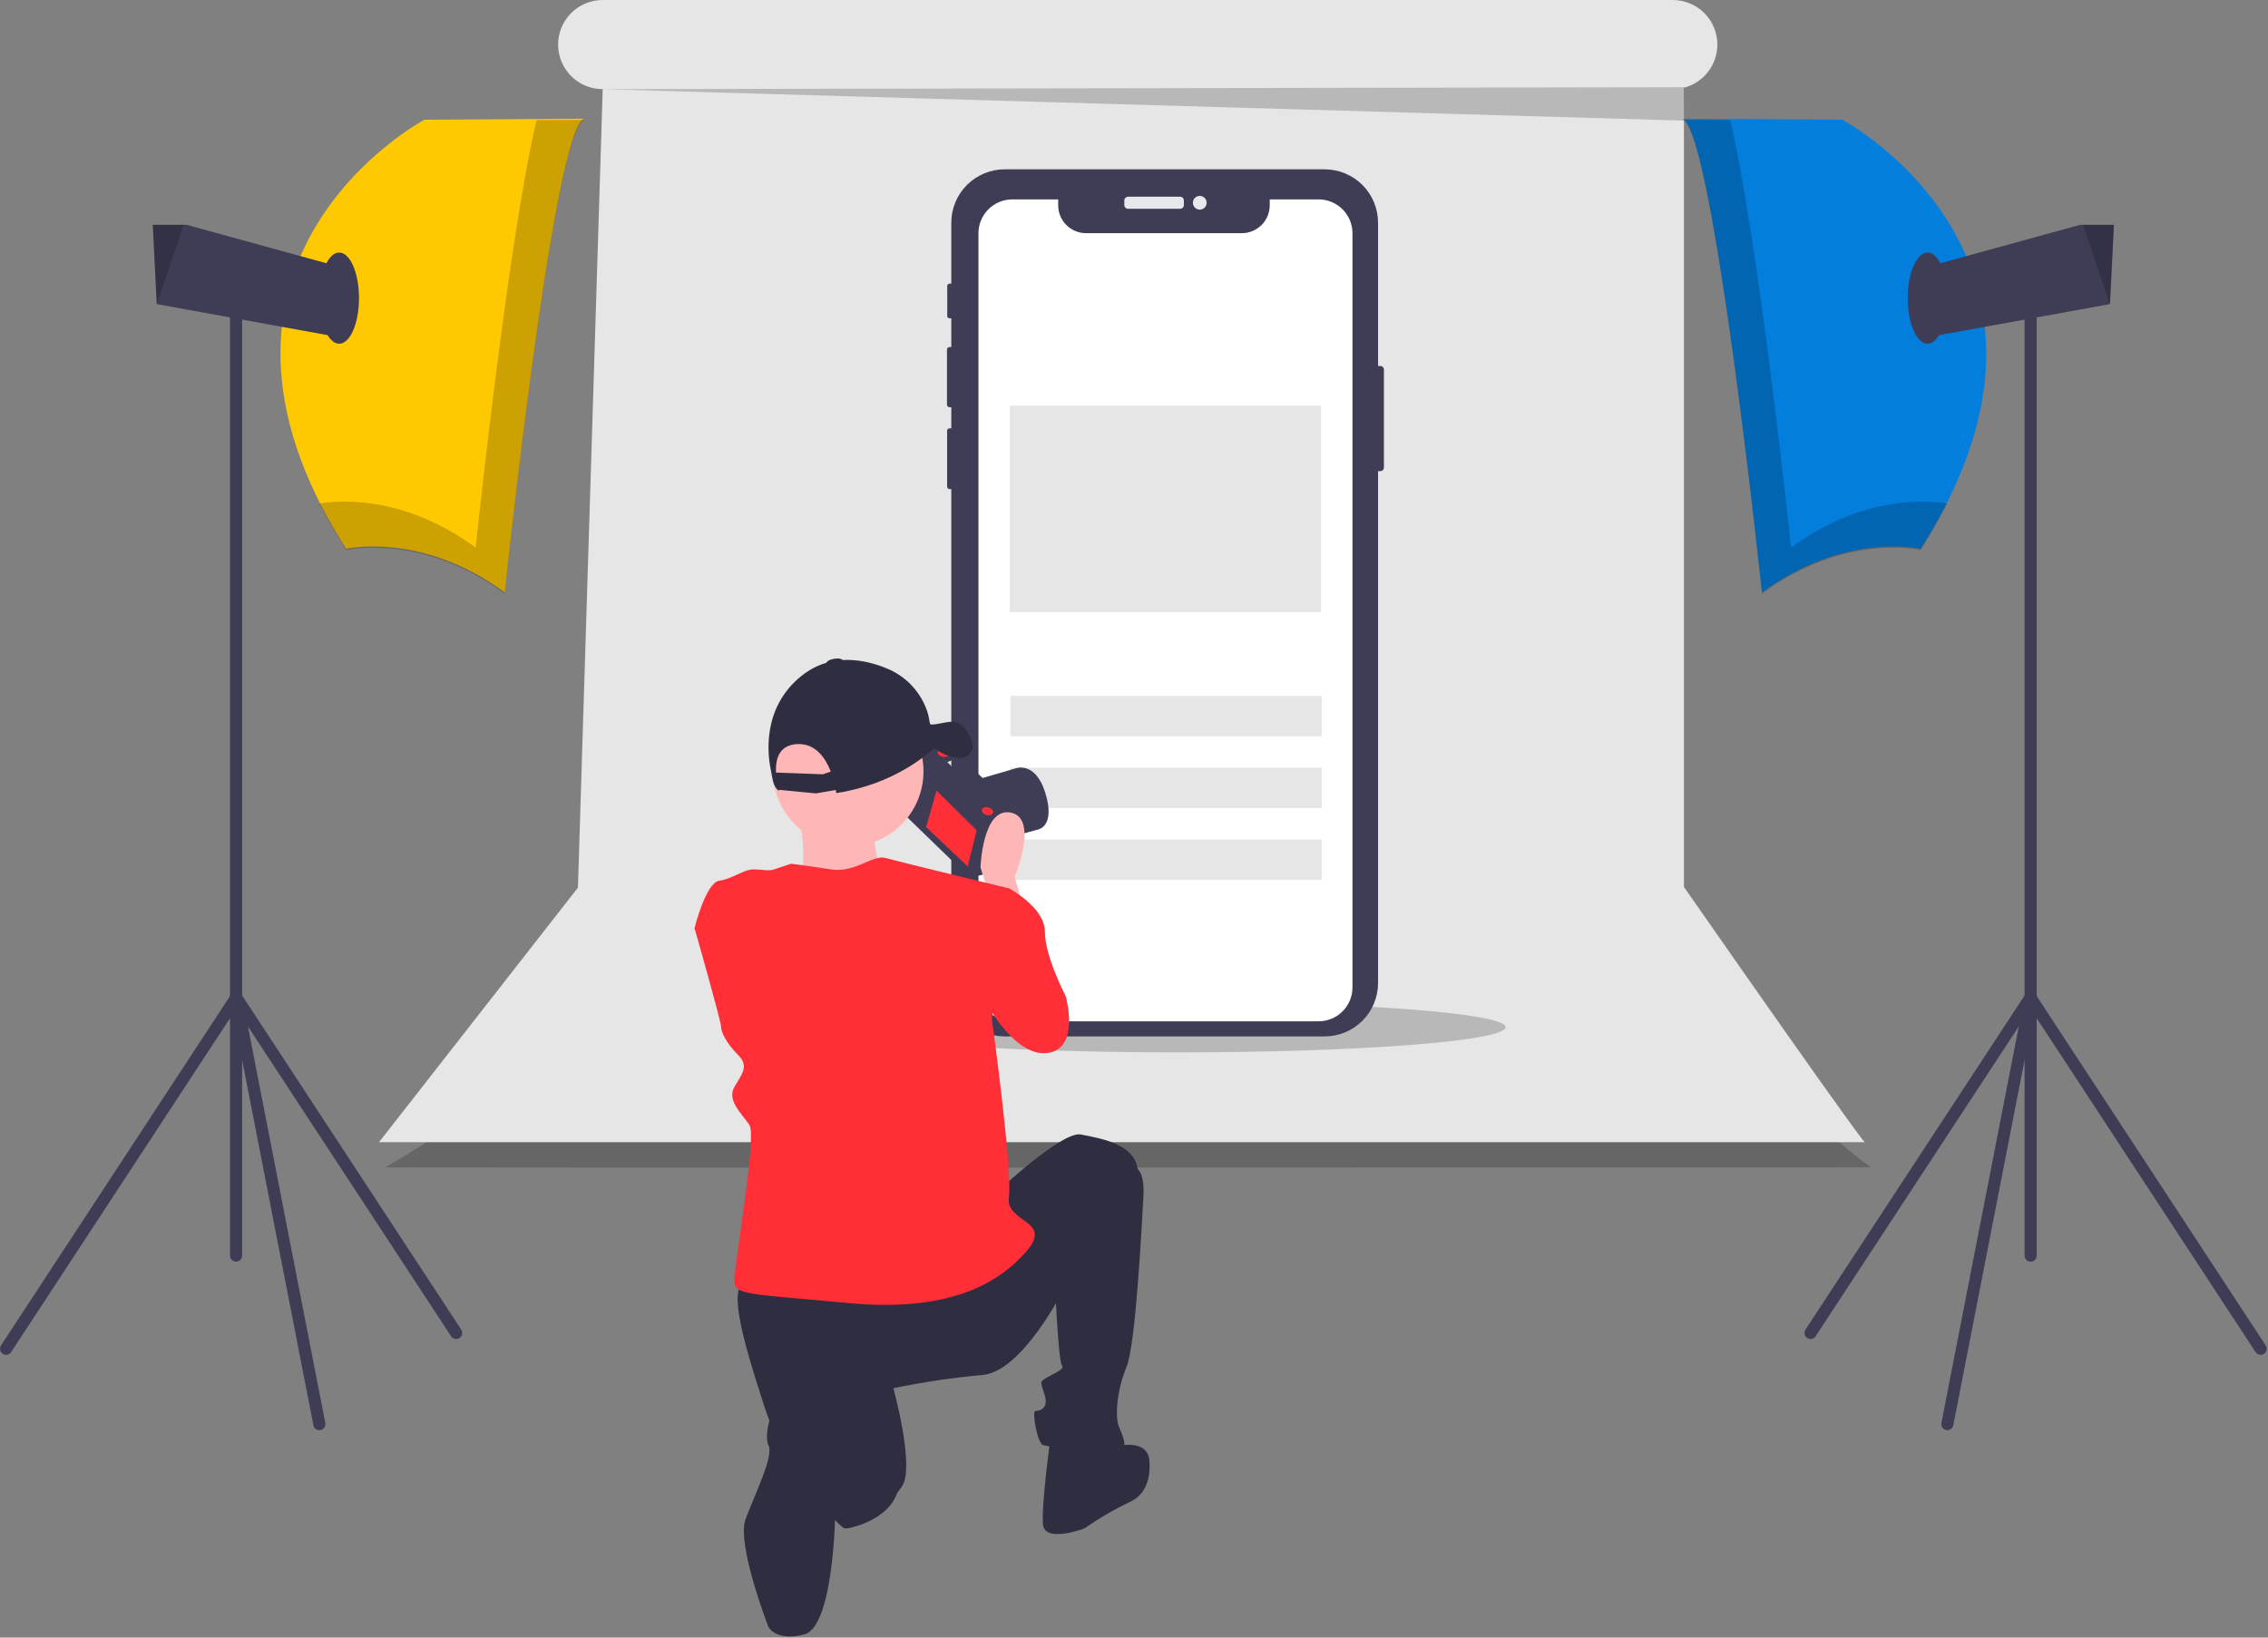 <svg xmlns="http://www.w3.org/2000/svg" width="882" height="637" viewBox="0 0 882 637" fill="none"><rect x="0" y="0" width="882" height="637" fill="#808080" stroke="none"/><g clip-path="url(#clip0_1865_844)"><path opacity="0.2" d="M226.919 371.46C226.919 371.46 228.769 408.456 149.844 454.085C149.844 454.085 149.75 454.286 727.6 454.085C727.6 454.085 661.624 407.223 657.307 354.812" fill="black"></path><path d="M654.864 345.011V34.13C658.585 33.167 661.88 30.995 664.232 27.956C666.585 24.917 667.861 21.182 667.862 17.339C667.862 15.062 667.413 12.807 666.542 10.704C665.67 8.6 664.393 6.689 662.783 5.079C661.173 3.468 659.262 2.191 657.158 1.32C655.054 0.448 652.799 -5.25284e-06 650.522 0H234.38C232.103 -3.93961e-06 229.849 0.448 227.745 1.32C225.641 2.191 223.73 3.468 222.12 5.079C220.51 6.689 219.232 8.6 218.361 10.704C217.49 12.807 217.041 15.062 217.041 17.339C217.041 21.938 218.868 26.348 222.12 29.6C225.371 32.852 229.782 34.678 234.38 34.678H234.384L224.75 345.286L147.4 444.284C147.4 444.284 146.75 444.286 725.157 444.284C725.157 444.284 724.75 445.286 654.864 345.011Z" fill="#E6E6E6"></path><path opacity="0.2" d="M458.101 409.357C528.465 409.357 585.507 404.969 585.507 399.556C585.507 394.144 528.465 389.756 458.101 389.756C387.737 389.756 330.695 394.144 330.695 399.556C330.695 404.969 387.737 409.357 458.101 409.357Z" fill="black"></path><path opacity="0.2" d="M234.38 34.679L654.864 46.925L655.046 33.925L234.38 34.679Z" fill="black"></path><path d="M538.191 143.705V181.927C538.19 182.28 538.049 182.618 537.799 182.868C537.55 183.118 537.211 183.258 536.858 183.259H535.91V382.371C535.909 387.881 533.72 393.165 529.824 397.061C525.928 400.957 520.644 403.146 515.134 403.146H390.721C387.993 403.146 385.292 402.608 382.772 401.564C380.252 400.52 377.962 398.989 376.033 397.06C374.104 395.131 372.575 392.841 371.531 390.32C370.488 387.8 369.951 385.099 369.951 382.371V190.243H369.265C369.016 190.243 368.776 190.145 368.6 189.969C368.423 189.793 368.323 189.555 368.322 189.306V167.553C368.322 167.429 368.346 167.306 368.394 167.192C368.441 167.078 368.51 166.974 368.598 166.886C368.686 166.799 368.789 166.729 368.904 166.682C369.018 166.634 369.141 166.61 369.265 166.61H369.951V158.416H369.259C368.997 158.415 368.747 158.311 368.562 158.125C368.378 157.94 368.275 157.689 368.275 157.427V135.971C368.276 135.71 368.38 135.46 368.564 135.276C368.748 135.092 368.998 134.988 369.259 134.987H369.951V123.802H369.247C369.132 123.803 369.019 123.78 368.913 123.736C368.807 123.692 368.711 123.628 368.63 123.547C368.548 123.466 368.484 123.37 368.44 123.264C368.397 123.158 368.374 123.044 368.374 122.929V111.221C368.374 110.989 368.465 110.766 368.629 110.601C368.793 110.436 369.015 110.343 369.247 110.342H369.951V86.634C369.952 81.125 372.14 75.843 376.035 71.948C379.93 68.053 385.213 65.865 390.721 65.864H515.134C520.643 65.864 525.927 68.052 529.823 71.947C533.719 75.842 535.908 81.125 535.91 86.634V142.372H536.858C537.211 142.373 537.55 142.514 537.799 142.764C538.049 143.013 538.19 143.352 538.191 143.705Z" fill="#3F3D56"></path><path d="M458.921 76.519H438.705C437.888 76.519 437.226 77.181 437.226 77.998V79.745C437.226 80.562 437.888 81.224 438.705 81.224H458.921C459.738 81.224 460.401 80.562 460.401 79.745V77.998C460.401 77.181 459.738 76.519 458.921 76.519Z" fill="#E6E8EC"></path><path d="M466.573 81.54C468.048 81.54 469.243 80.346 469.243 78.871C469.243 77.397 468.048 76.202 466.573 76.202C465.099 76.202 463.904 77.397 463.904 78.871C463.904 80.346 465.099 81.54 466.573 81.54Z" fill="#E6E8EC"></path><path d="M525.961 90.743V384.094C525.96 387.588 524.57 390.939 522.099 393.41C519.627 395.881 516.275 397.269 512.78 397.269H393.686C391.955 397.272 390.24 396.933 388.64 396.272C387.039 395.611 385.585 394.641 384.361 393.417C383.136 392.193 382.165 390.739 381.504 389.139C380.842 387.54 380.503 385.825 380.505 384.094V90.743C380.505 89.011 380.846 87.297 381.508 85.698C382.17 84.099 383.141 82.646 384.365 81.422C385.589 80.198 387.042 79.227 388.642 78.565C390.241 77.902 391.955 77.561 393.686 77.561H411.511V79.849C411.511 82.727 412.654 85.487 414.69 87.523C416.725 89.558 419.486 90.702 422.364 90.702H482.933C485.811 90.702 488.572 89.558 490.607 87.523C492.642 85.487 493.786 82.727 493.786 79.849V77.561H512.78C514.511 77.561 516.226 77.901 517.825 78.564C519.425 79.226 520.878 80.197 522.102 81.421C523.326 82.645 524.297 84.098 524.959 85.698C525.621 87.297 525.962 89.011 525.961 90.743Z" fill="white"></path><path d="M513.998 270.685H392.954V286.397H513.998V270.685Z" fill="#E6E6E6"></path><path d="M513.998 298.617H392.954V314.33H513.998V298.617Z" fill="#E6E6E6"></path><path d="M513.998 326.551H392.954V342.263H513.998V326.551Z" fill="#E6E6E6"></path><path d="M513.755 157.787H392.711V238.095H513.755V157.787Z" fill="#E6E6E6"></path><path d="M227.134 46.187L165.06 46.572C165.06 46.572 62.889 100.935 134.601 213.516C134.601 213.516 163.903 206.576 196.29 230.48C196.29 230.48 215.182 50.428 227.134 46.187Z" fill="#FFC901"></path><path opacity="0.2" d="M208.669 46.75C197.548 93.204 184.976 213.017 184.976 213.017C156.041 191.66 129.587 194.922 124.273 195.86C127.408 202.066 130.855 208.109 134.601 213.965C134.601 213.965 163.903 207.025 196.29 230.93C196.29 230.93 215.182 50.877 227.134 46.636L208.669 46.75Z" fill="black"></path><path d="M134.216 104.405L128.818 130.623L60.984 118.293L60.961 118.285L59.419 87.441H72.528L134.216 104.405Z" fill="#3F3D56"></path><path opacity="0.2" d="M71.433 87.441L60.984 118.293L60.961 118.285L59.419 87.441H71.433Z" fill="black"></path><path d="M131.902 133.707C136.161 133.707 139.613 125.767 139.613 115.972C139.613 106.177 136.161 98.236 131.902 98.236C127.644 98.236 124.191 106.177 124.191 115.972C124.191 125.767 127.644 133.707 131.902 133.707Z" fill="#3F3D56"></path><path d="M91.805 490.772C91.496 490.772 91.189 490.711 90.903 490.593C90.617 490.474 90.357 490.301 90.138 490.082C89.92 489.863 89.746 489.603 89.628 489.317C89.509 489.031 89.448 488.725 89.448 488.415V115.972C89.448 115.347 89.697 114.748 90.139 114.306C90.581 113.864 91.18 113.615 91.805 113.615C92.43 113.615 93.03 113.864 93.472 114.306C93.914 114.748 94.162 115.347 94.162 115.972V488.415C94.162 488.725 94.101 489.031 93.983 489.317C93.864 489.603 93.691 489.863 93.472 490.082C93.253 490.301 92.993 490.474 92.707 490.593C92.421 490.711 92.115 490.772 91.805 490.772Z" fill="#3F3D56"></path><path d="M124.189 556.316C123.642 556.315 123.113 556.125 122.692 555.777C122.27 555.43 121.983 554.946 121.878 554.41L89.492 388.382C89.387 387.846 89.472 387.29 89.732 386.81C89.992 386.329 90.411 385.954 90.917 385.748C91.423 385.542 91.984 385.518 92.506 385.681C93.028 385.843 93.477 386.182 93.776 386.638L179.369 517.195C179.711 517.718 179.832 518.356 179.705 518.968C179.578 519.58 179.213 520.116 178.69 520.459C178.167 520.802 177.53 520.923 176.918 520.796C176.305 520.668 175.769 520.303 175.426 519.78L96.417 399.266L126.505 553.508C126.564 553.812 126.563 554.124 126.501 554.428C126.44 554.731 126.319 555.019 126.146 555.276C125.973 555.533 125.752 555.753 125.494 555.924C125.236 556.095 124.946 556.213 124.643 556.273C124.493 556.302 124.341 556.316 124.189 556.316Z" fill="#3F3D56"></path><path d="M2.355 527.013C1.93 527.013 1.514 526.898 1.149 526.68C0.784 526.462 0.485 526.15 0.284 525.776C0.082 525.402 -0.015 524.981 0.003 524.556C0.021 524.132 0.154 523.72 0.386 523.365L89.835 386.88C90.178 386.358 90.714 385.994 91.325 385.867C91.936 385.741 92.573 385.862 93.095 386.204C93.617 386.546 93.982 387.081 94.11 387.693C94.238 388.304 94.118 388.94 93.777 389.463L4.329 525.948C4.114 526.276 3.822 526.545 3.477 526.731C3.132 526.917 2.747 527.014 2.355 527.013Z" fill="#3F3D56"></path><path d="M654.366 46.187L716.44 46.572C716.44 46.572 818.611 100.935 746.899 213.516C746.899 213.516 717.597 206.576 685.21 230.48C685.21 230.48 666.318 50.428 654.366 46.187Z" fill="#037EDD"></path><path opacity="0.2" d="M672.831 46.75C683.952 93.204 696.524 213.017 696.524 213.017C725.459 191.66 751.913 194.922 757.227 195.86C754.092 202.066 750.645 208.109 746.899 213.965C746.899 213.965 717.597 207.025 685.21 230.93C685.21 230.93 666.318 50.877 654.366 46.636L672.831 46.75Z" fill="black"></path><path d="M747.284 104.405L752.682 130.623L820.516 118.293L820.539 118.285L822.081 87.441H808.973L747.284 104.405Z" fill="#3F3D56"></path><path opacity="0.2" d="M810.067 87.441L820.516 118.293L820.539 118.285L822.081 87.441H810.067Z" fill="black"></path><path d="M749.598 133.707C753.856 133.707 757.309 125.767 757.309 115.972C757.309 106.177 753.856 98.236 749.598 98.236C745.339 98.236 741.887 106.177 741.887 115.972C741.887 125.767 745.339 133.707 749.598 133.707Z" fill="#3F3D56"></path><path d="M789.695 490.772C789.385 490.772 789.079 490.711 788.793 490.593C788.507 490.474 788.247 490.301 788.028 490.082C787.809 489.863 787.636 489.603 787.517 489.317C787.399 489.031 787.338 488.725 787.338 488.415V115.972C787.338 115.347 787.586 114.748 788.028 114.306C788.47 113.864 789.07 113.615 789.695 113.615C790.32 113.615 790.919 113.864 791.361 114.306C791.803 114.748 792.052 115.347 792.052 115.972V488.415C792.052 488.725 791.991 489.031 791.872 489.317C791.754 489.603 791.58 489.863 791.362 490.082C791.143 490.301 790.883 490.474 790.597 490.593C790.311 490.711 790.004 490.772 789.695 490.772Z" fill="#3F3D56"></path><path d="M757.311 556.316C757.159 556.316 757.007 556.302 756.858 556.273C756.244 556.153 755.703 555.794 755.354 555.276C755.005 554.757 754.876 554.121 754.995 553.508L785.082 399.265L706.074 519.78C705.904 520.039 705.685 520.262 705.429 520.436C705.173 520.611 704.885 520.733 704.582 520.796C704.279 520.859 703.967 520.861 703.662 520.804C703.358 520.746 703.069 520.629 702.81 520.459C702.551 520.289 702.328 520.07 702.154 519.814C701.98 519.558 701.857 519.271 701.794 518.968C701.731 518.665 701.729 518.352 701.787 518.048C701.844 517.744 701.961 517.454 702.131 517.195L787.723 386.638C788.023 386.182 788.472 385.843 788.994 385.681C789.515 385.518 790.077 385.542 790.583 385.748C791.089 385.954 791.508 386.329 791.768 386.81C792.028 387.29 792.113 387.846 792.008 388.382L759.622 554.41C759.518 554.946 759.23 555.429 758.808 555.777C758.387 556.125 757.858 556.315 757.311 556.316Z" fill="#3F3D56"></path><path d="M879.145 527.013C878.754 527.014 878.368 526.917 878.024 526.731C877.679 526.545 877.386 526.276 877.172 525.948L787.724 389.463C787.383 388.94 787.263 388.304 787.391 387.693C787.519 387.081 787.884 386.546 788.406 386.204C788.928 385.862 789.565 385.741 790.176 385.867C790.787 385.994 791.323 386.358 791.666 386.88L881.115 523.365C881.347 523.72 881.48 524.132 881.498 524.556C881.516 524.981 881.419 525.402 881.217 525.776C881.015 526.15 880.716 526.462 880.352 526.68C879.987 526.898 879.57 527.013 879.145 527.013Z" fill="#3F3D56"></path><path d="M387.027 327.289L403.914 322.587C403.914 322.587 410.529 321.266 406.487 308.348C402.445 295.429 394.429 299.045 394.429 299.045L379.449 303.397L373.534 305.224L381.856 316.899L382.554 324.68L387.027 327.289Z" fill="#3F3D56"></path><path d="M354.396 293.155L349.098 314.319L376.245 340.629L378.579 341.214L384.805 339.465L390.104 318.302L384.737 312.658L390.223 311.221L378.516 299.856L372.407 301.138L367.507 296.273L370.814 294.951L371.126 293.706L367.12 290.553L354.396 293.155Z" fill="#3F3D56"></path><path d="M379.831 323.006L376.324 337.011L360.144 321.715L364.196 307.515L379.831 323.006Z" fill="#FF2E37"></path><path d="M354.396 293.155L353.653 296.123L380.648 322.384L382.982 322.968L389.014 321.336L389.346 321.329L390.104 318.302L384.737 312.658L390.223 311.221L378.516 299.856L372.407 301.138L367.507 296.273L370.814 294.951L371.126 293.706L367.12 290.553L354.396 293.155Z" stroke="#3F3D56" stroke-miterlimit="10"></path><path d="M369.045 293.433C369.249 292.616 368.439 291.71 367.236 291.409C366.033 291.108 364.892 291.526 364.688 292.342C364.483 293.158 365.293 294.065 366.496 294.366C367.699 294.667 368.84 294.249 369.045 293.433Z" fill="#FF2E37"></path><path d="M386.194 316.082C386.399 315.266 385.589 314.36 384.386 314.059C383.182 313.757 382.041 314.175 381.837 314.991C381.633 315.808 382.442 316.714 383.645 317.015C384.849 317.316 385.99 316.899 386.194 316.082Z" fill="#FF2E37"></path><path d="M398.247 353.652L394.564 341.131C394.564 341.131 404.139 318.298 393.091 316.089C382.043 313.879 381.307 337.448 381.307 337.448L385.726 351.443L398.247 353.652Z" fill="#FFB6B6"></path><path d="M329.873 329.306C346.031 329.306 359.13 316.207 359.13 300.048C359.13 283.89 346.031 270.791 329.873 270.791C313.714 270.791 300.615 283.89 300.615 300.048C300.615 316.207 313.714 329.306 329.873 329.306Z" fill="#FFB6B6"></path><path d="M339.339 320.701C339.339 320.701 341.06 342.214 345.362 343.935C349.665 345.656 298.895 357.703 298.895 357.703L311.802 343.075C311.802 343.075 314.384 320.701 308.36 315.538L339.339 320.701Z" fill="#FFB6B6"></path><path d="M380.57 347.023L392.355 345.55C392.355 345.55 406.349 352.915 406.349 362.49C406.349 372.065 414.451 387.533 414.451 387.533C414.451 387.533 420.344 408.156 407.086 409.629C393.828 411.102 382.043 387.533 382.043 387.533L380.57 347.023Z" fill="#FF2E37"></path><path d="M387.199 464.133C387.199 464.133 412.979 439.828 420.344 441.301C427.709 442.774 442.44 444.983 442.44 456.032C442.44 467.08 418.134 492.859 418.134 492.859C418.134 492.859 399.721 533.368 382.044 534.841C370.415 535.896 358.857 537.618 347.426 539.997C347.426 539.997 355.528 569.459 351.109 577.561C346.69 585.663 329.749 595.238 328.276 594.501C326.803 593.765 306.18 574.615 297.341 547.363C288.503 520.111 282.611 499.487 290.713 498.014C298.815 496.541 387.199 464.133 387.199 464.133Z" fill="#2F2E41"></path><path d="M440.23 453.822C440.23 453.822 445.386 453.085 444.649 465.606C443.913 478.128 441.703 523.057 438.02 531.895C434.338 540.734 433.601 551.045 435.074 554.728C436.547 558.411 439.493 564.303 434.338 565.039C429.182 565.776 407.822 562.83 405.613 562.093C403.403 561.357 401.193 548.835 402.666 548.835C404.14 548.835 407.822 548.099 406.349 542.943C404.876 537.787 404.139 537.787 406.349 536.314C408.559 534.841 414.451 532.632 412.978 531.158C411.505 529.685 410.032 495.068 410.032 495.068L440.23 453.822Z" fill="#2F2E41"></path><path d="M432.865 562.83C432.865 562.83 445.386 559.147 446.859 567.249C446.859 567.249 449.069 579.771 439.494 584.19C433.315 587.11 427.4 590.56 421.817 594.501C421.817 594.501 406.35 600.394 405.613 593.028C404.876 585.663 408.559 559.147 408.559 559.147L432.865 562.83Z" fill="#2F2E41"></path><path d="M349.635 571.669L326.066 552.519C326.066 552.519 330.485 576.088 324.593 580.507L321.901 588.376L329.438 594.541C329.438 594.541 352.581 590.819 349.635 571.669Z" fill="#2F2E41"></path><path d="M316.491 539.261C316.491 539.261 331.959 543.68 329.749 559.147C327.54 574.615 324.707 591.419 324.707 591.419C324.707 591.419 323.857 632.802 312.809 635.748C301.761 638.694 298.814 632.802 298.814 632.802C298.814 632.802 286.256 600.464 289.976 590.819C294.479 579.144 300.968 566.035 298.814 562.094C296.696 558.215 300.288 537.051 316.491 539.261Z" fill="#2F2E41"></path><path d="M307.652 335.975C307.652 335.975 313.545 336.711 323.12 338.184C332.695 339.658 339.324 332.292 344.48 333.765C349.635 335.238 392.355 345.55 392.355 345.55L385.726 396.371C385.726 396.371 393.828 455.295 392.355 465.606C390.882 475.918 410.032 474.445 398.984 486.966C387.935 499.487 368.785 510.535 329.749 506.852C290.712 503.17 285.556 503.906 285.556 498.014C285.556 492.122 294.395 442.037 291.449 437.618C288.502 433.198 282.61 428.043 285.556 422.887C288.502 417.731 291.449 414.785 287.029 410.366C282.61 405.946 280.4 401.527 280.4 399.317C280.4 397.108 270.089 361.017 270.089 361.017C270.089 361.017 274.508 343.34 279.664 342.604C284.82 341.867 289.239 338.184 292.922 338.184C296.604 338.184 298.814 338.921 301.024 338.184L307.652 335.975Z" fill="#FF2E37"></path><path d="M378.284 289.787C377.905 288.085 376.05 282.393 372.279 281.004C369.519 279.988 364.386 282.135 361.829 281.779L361.499 280.842C361.28 278.998 360.82 277.191 360.132 275.466C358.781 272.017 356.748 268.877 354.154 266.233C351.56 263.589 348.459 261.496 345.037 260.079C336.615 256.559 323.294 253.648 311.736 262.873C295.861 275.544 298.659 294.505 299.812 299.766C300.005 300.643 300.17 301.527 300.307 302.415C301.018 307.049 303.068 307.602 303.068 307.602C303.068 307.602 303.024 307.469 302.952 307.225L317.291 308.621L325.043 307.298C325.173 308.056 325.223 308.504 325.223 308.504C347.844 305.046 361.008 293.131 363.146 291.065C365.025 292.31 368.526 294.345 371.92 294.791C376.891 295.445 378.662 291.489 378.284 289.787ZM319.997 301.179L301.781 300.516C301.522 295.544 302.806 289.73 310.129 289.433C317.188 289.147 321.042 294.887 323.084 300.142L319.997 301.179Z" fill="#2F2E41"></path><path d="M324.757 258.663C326.511 258.363 327.842 257.582 327.728 256.918C327.615 256.255 326.101 255.959 324.347 256.259C322.592 256.558 321.262 257.339 321.375 258.003C321.488 258.667 323.002 258.962 324.757 258.663Z" fill="#2F2E41"></path></g><defs><clipPath id="clip0_1865_844"><rect width="881.5" height="636.573" fill="white"></rect></clipPath></defs></svg>
